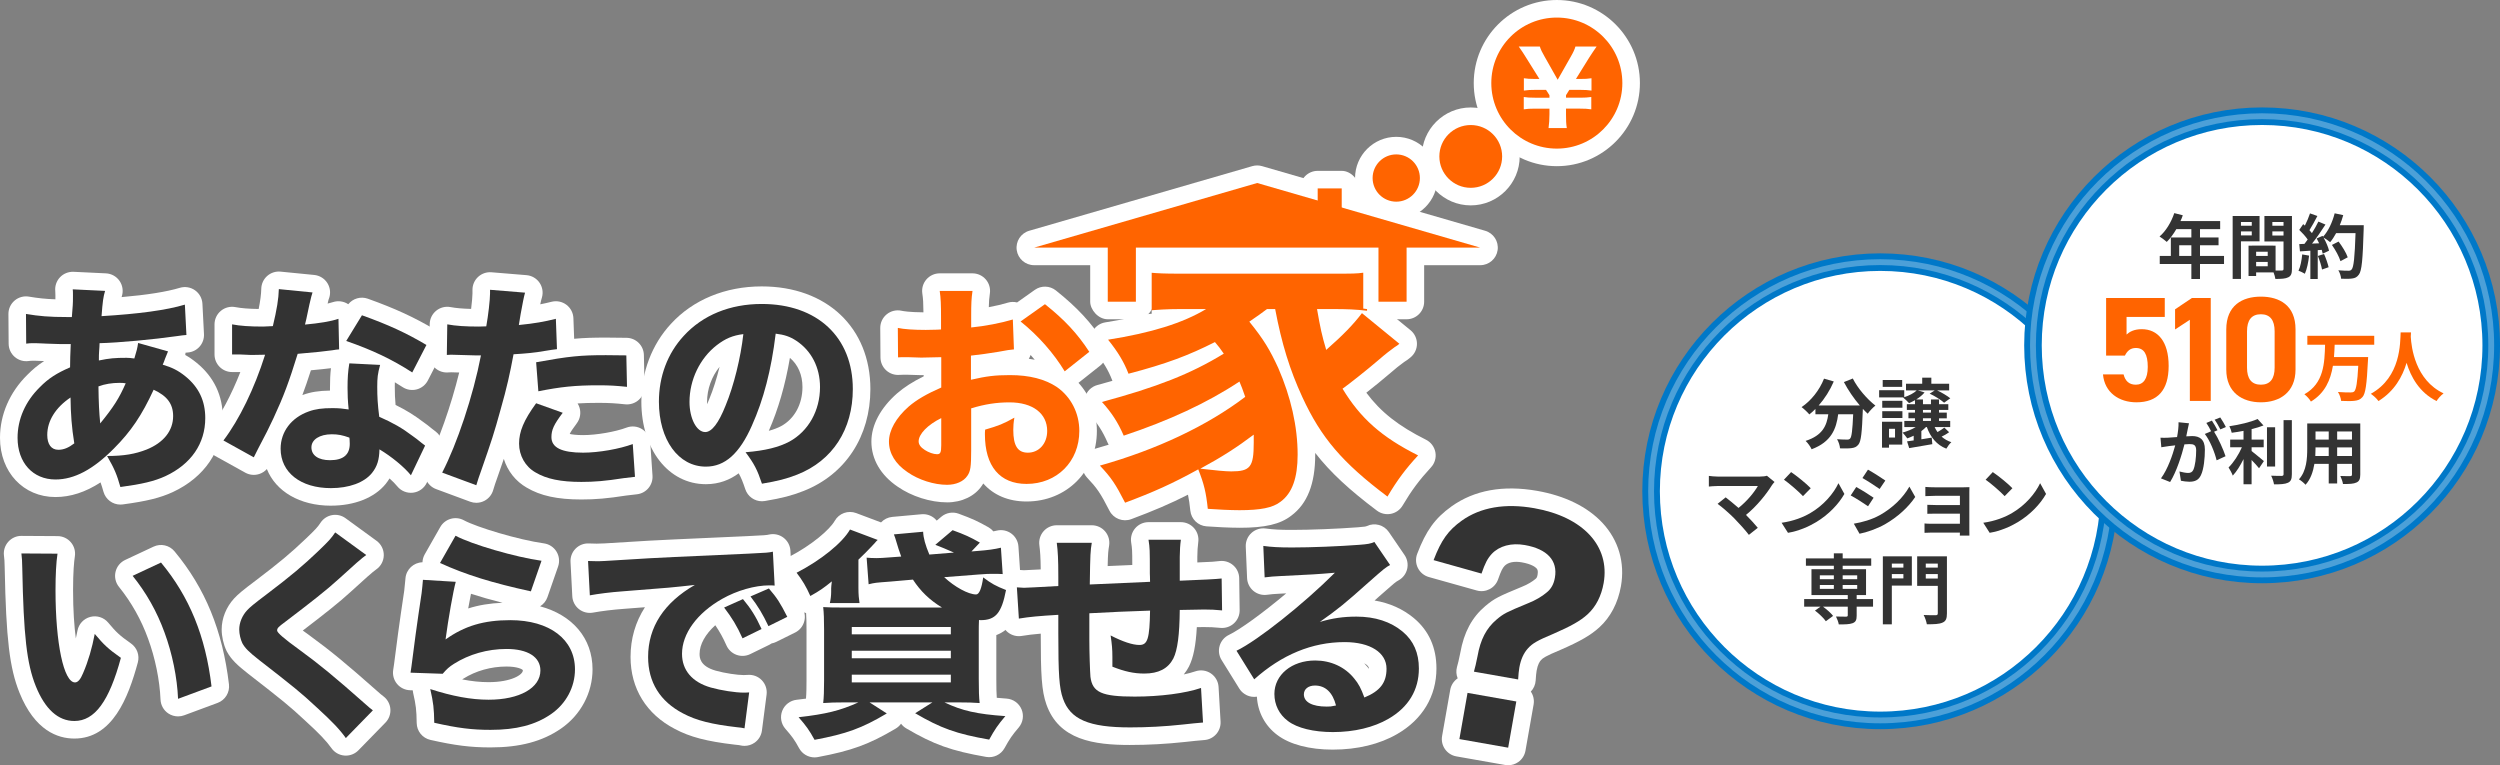 <?xml version="1.0" encoding="UTF-8"?><svg id="_レイヤー_1" xmlns="http://www.w3.org/2000/svg" xmlns:xlink="http://www.w3.org/1999/xlink" viewBox="0 0 854.136 261.447"><rect x="0" y="0" width="854.136" height="261.447" fill="#808080" stroke="none"/><defs><style>.cls-1,.cls-2{fill:none;}.cls-2{stroke:#4ca0d8;stroke-width:2px;}.cls-2,.cls-3{stroke-miterlimit:10;}.cls-4{fill:#ff6400;}.cls-5{clip-path:url(#clippath-1);}.cls-6,.cls-3{fill:#fff;}.cls-7{fill:#333;}.cls-8{clip-path:url(#clippath);}.cls-3{stroke:#0078c8;stroke-width:6px;}</style><clipPath id="clippath"><polygon class="cls-1" points="492.146 181.6 369.119 181.6 369.119 109.53 393.479 107.184 393.479 88.554 465.763 88.554 465.763 105.425 492.146 108.944 492.146 181.6"/></clipPath><clipPath id="clippath-1"><polygon class="cls-1" points="492.146 181.6 369.119 181.6 369.119 109.53 393.479 107.184 393.479 88.554 465.763 88.554 465.763 105.425 492.146 108.944 492.146 181.6"/></clipPath></defs><circle class="cls-3" cx="642.385" cy="167.841" r="78.282"/><circle class="cls-2" cx="642.385" cy="167.841" r="78.282"/><circle class="cls-3" cx="772.854" cy="117.984" r="78.282"/><circle class="cls-2" cx="772.854" cy="117.984" r="78.282"/><path class="cls-6" d="M41.127,172.392c-2.644.001-5.021-1.748-5.765-4.352-.364-1.275-.671-2.287-1.011-3.228-5.151,3.354-10.248,5.005-15.404,5.005-10.979,0-18.947-8.51-18.947-20.234,0-7.925,3.309-15.556,9.318-21.495,1.813-1.855,3.639-3.367,5.769-4.729-.338-.017-.703-.027-1.095-.039-.552-.017-1.147-.036-1.785-.067h-1.21c-.349,0-.601,0-1.132.082-1.727.266-3.475-.232-4.802-1.362-1.327-1.13-2.097-2.781-2.11-4.523l-.076-10.146c-.013-1.774.76-3.464,2.111-4.614s3.141-1.644,4.892-1.347c3.15.534,5.752.809,9.047.918.002-.342.002-.79.002-1.438q0-.913-.046-1.372c-.174-1.737.417-3.463,1.62-4.729,1.202-1.265,2.896-1.933,4.638-1.861l11.054.53c1.851.089,3.558,1.028,4.623,2.545,1.065,1.517,1.37,3.441.825,5.212-.037.12-.072.238-.106.358,8.706-.749,15.38-1.812,19.898-3.173,1.765-.532,3.677-.222,5.185.839,1.508,1.062,2.443,2.758,2.538,4.6l.53,10.373c.167,3.273-2.323,6.075-5.593,6.293-.278.019-.487.036-.699.058-.02.263-.056.524-.11.783,1.346.75,2.614,1.628,3.907,2.687,5.93,4.843,8.939,11.195,8.939,18.878,0,11.005-6.231,20.218-17.096,25.277-4.312,1.983-8.94,3.123-17.105,4.218-.269.035-.537.053-.801.053ZM31.195,149.831c.035.223.071.446.108.672.088.533.102,1.067.048,1.59.569-.483,1.145-.998,1.728-1.545-.192-.038-.384-.085-.574-.143-.465-.141-.904-.334-1.31-.574ZM27.1,130.609c.216.125.423.262.619.411.064-.381.165-.752.298-1.108-.28.259-.587.493-.917.697ZM48.184,128.027c.031.055.061.111.09.167.081.157.155.316.222.478.552-.492,1.187-.873,1.869-1.131-.099-.176-.19-.358-.272-.545-.023-.053-.045-.106-.067-.16-.536.506-1.161.911-1.842,1.191ZM29.614,127.47c-.017.047-.033.094-.051.141.033-.031.067-.062.102-.092-.017-.016-.034-.032-.051-.049ZM28.183,113.094c.114.103.224.209.331.321.17.178.328.366.474.562.414-.635.945-1.186,1.563-1.624-.043-.041-.086-.083-.128-.126-.263-.267-.498-.555-.704-.86-.396.671-.92,1.258-1.536,1.727Z"/><path class="cls-6" d="M113.061,172.771c-10.676,0-18.834-4.898-21.884-12.518-.697.776-1.591,1.365-2.602,1.695-1.585.521-3.315.353-4.773-.456l-10.373-5.754c-1.521-.844-2.601-2.307-2.96-4.009-.359-1.702.038-3.477,1.089-4.862,3.802-5.017,7.5-11.969,10.557-19.746-.04-.002-.081-.005-.122-.007h-2.701c-3.313,0-6-2.687-6-6v-10.297c0-1.792.801-3.49,2.184-4.63,1.382-1.14,3.2-1.602,4.961-1.26,1.987.386,4.536.592,7.942.637.57-2.859.846-5.043.89-6.926.039-1.669.771-3.247,2.021-4.353,1.25-1.106,2.909-1.64,4.566-1.479l11.508,1.136c1.877.186,3.558,1.243,4.538,2.855.979,1.612,1.144,3.591.444,5.343l-.084.214c-.044.14-.158.624-.331,1.375.678-.157,1.278-.323,1.805-.499,1.768-.589,3.708-.322,5.25.716,1.583-1.969,4.266-2.757,6.697-1.884,9.357,3.354,15.825,6.335,23.071,10.635,2.731,1.621,3.727,5.089,2.27,7.912l-4.846,9.388c-.777,1.505-2.154,2.612-3.792,3.047-1.637.435-3.382.157-4.804-.764-.892-.578-1.783-1.135-2.678-1.672-.016.453-.021.959-.021,1.559,0,2.272.073,4.102.268,6.201,3.575,1.747,6.269,3.416,9.365,5.746,1.143.796,1.957,1.438,3.182,2.446.575.446.595.462,1.144.875,2.284,1.716,3.041,4.804,1.809,7.382l-4.846,10.146c-.886,1.854-2.66,3.127-4.7,3.371-2.046.247-4.065-.573-5.364-2.165-.683-.837-1.595-1.762-2.65-2.703-.396.648-.841,1.279-1.339,1.902-3.84,4.718-10.642,7.4-18.693,7.4ZM119.338,155.507h.007-.007ZM117.165,155.101c.659.257,1.388.405,2.172.406-.68-.001-1.355-.117-1.997-.345-.059-.021-.118-.042-.175-.062ZM122.868,144.576c1.133.836,2.105,2.289,2.472,4.763.407-.419.877-.781,1.402-1.07.2-.111.405-.209.613-.295-.074-.033-.149-.067-.225-.101-1.732-.77-2.988-2.307-3.41-4.132-.144.172-.297.336-.461.492-.126.121-.257.234-.392.342ZM106.225,126.508c-1.038,3.231-1.966,5.935-2.922,8.476.061-.022.122-.044.183-.065,2.658-.975,5.4-1.419,9.258-1.475-.003-.294-.004-.592-.004-.896,0-2.655.092-4.701.322-6.756-1.839.235-3.962.453-6.836.716ZM95.011,117.151c.142.156.277.321.403.493.267.364.489.752.665,1.158.658-1.776,2.109-3.12,3.889-3.658-.077-.077-.152-.156-.225-.237-.368-.409-.674-.861-.913-1.343-.659,1.728-2.077,3.044-3.818,3.587Z"/><path class="cls-6" d="M162.73,171.786c-.704,0-1.409-.124-2.083-.373l-11.66-4.316c-1.614-.598-2.894-1.859-3.514-3.465s-.521-3.4.272-4.928c4.021-7.743,8.359-20.107,11.143-31.433l-2.805-.079-.062.007c-.366.034-.756.066-1.361.066-1.606,0-3.146-.644-4.273-1.788-1.127-1.144-1.749-2.693-1.726-4.299l.151-10.449c.026-1.771.833-3.44,2.205-4.561,1.372-1.121,3.169-1.577,4.909-1.248,1.832.346,4.105.549,7.035.622.282-2.273.463-4.32.463-5.25v-1.287c0-1.677.702-3.277,1.935-4.413,1.233-1.137,2.89-1.7,4.557-1.567l11.963.984c1.796.148,3.43,1.095,4.451,2.58,1.021,1.485,1.321,3.35.817,5.08-.247.847-.355,1.218-.567,2.305,1.34-.26,2.581-.547,3.876-.871,1.756-.438,3.614-.062,5.061,1.025,1.446,1.087,2.325,2.769,2.391,4.577l.257,7.042c3.373-.313,6.571-.406,10.858-.406,1.919,0,2.226-0,7.061.077,3.227.051,5.835,2.646,5.903,5.873l.227,10.751c.037,1.721-.668,3.375-1.935,4.541-1.267,1.167-2.972,1.731-4.686,1.553-3.368-.351-5.383-.498-9.145-.498-2.653,0-4.935.057-7.108.198.285.454.511.949.668,1.475.545,1.828.189,3.808-.96,5.331-1.443,1.912-2.101,2.964-2.4,3.622.823.191,2.243.392,4.577.392,4.528,0,11.043-1.126,14.833-2.562,1.777-.674,3.767-.467,5.367.561,1.599,1.026,2.618,2.749,2.746,4.646l.757,11.206c.217,3.207-2.133,6.016-5.329,6.368-1.063.117-1.656.188-2.79.325l-.909.108c-6.266.979-10.418,1.343-15.283,1.343-8.2,0-13.97-1.256-18.696-4.071-3.768-2.154-6.518-5.688-7.791-9.8-.563,1.644-1.213,3.517-1.994,5.758-.776,2.174-1.312,3.722-1.627,4.856-.449,1.617-1.555,2.972-3.05,3.736-.854.437-1.791.657-2.731.657ZM168.429,117.045c.183.171.356.356.518.551.354.429.643.899.863,1.397.585-1.617,1.836-2.894,3.406-3.524-.102-.094-.201-.191-.297-.292-.473-.497-.85-1.065-1.125-1.676-.572,1.619-1.809,2.899-3.365,3.543Z"/><path class="cls-6" d="M260.324,171.257c-2.542,0-4.861-1.621-5.688-4.104-.812-2.435-1.404-3.939-2.261-5.443-2.958,2.189-6.645,3.716-11.203,3.716-12.777,0-22.051-11.854-22.051-28.184,0-10.098,3.578-19.53,10.073-26.56,7.563-8.266,18.6-12.831,31.058-12.831,22.202,0,37.118,14.095,37.118,35.074,0,16.174-8.525,29.187-22.806,34.809-3.952,1.564-7.294,2.433-13.236,3.438-.337.057-.672.085-1.004.085ZM269.879,122.268c-1.607,9.358-3.987,17.569-7.215,24.922,1.632-.443,3.038-.981,4.234-1.618,4.527-2.474,7.266-7.469,7.266-13.328,0-4.139-1.511-7.628-4.286-9.977ZM242.721,142.218h.01-.01ZM245.847,125.329c-2.693,3.289-4.278,7.617-4.278,11.988,0,.267.008.525.021.774.232-.522.479-1.108.74-1.767.013-.033.026-.066.04-.099,1.291-3.105,2.493-6.909,3.477-10.896ZM258.208,109.904c.536.535.958,1.159,1.255,1.836.284-.698.697-1.338,1.22-1.886-.826-.006-1.662.008-2.475.05Z"/><path class="cls-6" d="M323.551,171.634c-5.659,0-12.118-2.056-16.872-5.367-5.782-3.908-8.965-9.374-8.965-15.396,0-5.655,3.119-11.506,8.782-16.473,2.483-2.139,5.306-3.958,9.086-5.828v-.404c-.326.006-.595.009-.814.009-.805,0-1.055-.004-4.885-.151h-1.172c-.314,0-.788,0-1.35.051-1.67.151-3.33-.403-4.572-1.53-1.243-1.127-1.958-2.723-1.971-4.401l-.076-10.07c-.014-1.828.807-3.562,2.228-4.711,1.421-1.149,3.29-1.586,5.073-1.191.541.12,2.622.498,7.457.536-.023-3.225-.118-4.638-.384-6.45-.254-1.725.255-3.475,1.396-4.794,1.14-1.32,2.797-2.078,4.541-2.078h11.206c1.739,0,3.393.755,4.533,2.069s1.653,3.058,1.407,4.779c-.228,1.595-.33,2.726-.37,4.715,2.341-.441,4.604-.975,6.477-1.54,1.048-.316,2.146-.336,3.183-.079l6.06-4.296c2.18-1.547,5.122-1.464,7.212.205,7.26,5.792,12.02,10.919,16.43,17.696,1.689,2.596,1.125,6.05-1.302,7.974l-7.416,5.879c3.996,4.401,6.281,10.258,6.281,16.449,0,13.736-10.326,24.096-24.02,24.096-6.234,0-11.289-2.195-14.787-6.157-.143.242-.295.481-.46.721-2.396,3.596-6.849,5.739-11.934,5.739ZM325.629,158.811c-.183.219-.373.418-.57.6.252-.087.412-.179.479-.23.01-.015.02-.028.029-.043.021-.085.042-.193.061-.326ZM324.533,137.62c.074.042.147.085.22.13.411.256.783.556,1.114.894.235-1.613,1.117-3.047,2.413-3.987-.1-.07-.197-.143-.292-.219-.212-.168-.41-.351-.595-.543-.404,1.566-1.429,2.919-2.859,3.726ZM351.493,122.572c.691.095,1.369.207,2.032.334-.462-.548-.935-1.091-1.418-1.626-.153.457-.36.89-.614,1.292ZM325.233,117.262c.191.146.375.306.549.477.262.256.498.535.706.83.419-.75.996-1.403,1.688-1.912-.139-.106-.274-.218-.405-.337-.347-.315-.652-.666-.913-1.046-.393.772-.948,1.451-1.625,1.988Z"/><path class="cls-6" d="M25.402,252.33c-5.667,0-13.518-2.714-18.737-15.642-3.398-8.452-4.578-18.357-5.055-42.406l-.016-.595c-.058-2.144-.068-2.53-.237-3.82-.225-1.719.305-3.45,1.452-4.749,1.147-1.3,2.801-2.057,4.534-2.028l12.342.075c1.744.011,3.397.78,4.529,2.107s1.629,3.081,1.364,4.806c-.279,1.812-.612,5.294-.612,11.581,0,6.84.398,12.307.946,16.477.199-.869.386-1.764.561-2.685.434-2.277,2.141-4.101,4.385-4.684,2.242-.587,4.623.178,6.111,1.956,2.679,3.202,3.793,4.319,7.779,7.116,2.067,1.45,3.005,4.04,2.346,6.478-3.275,12.111-8.701,26.013-21.692,26.013ZM20.441,237.197c1.523,2.082,3.183,3.133,4.961,3.133,1.26,0,2.438-.724,3.529-1.938-1.164.576-2.309.763-3.302.763-2.117,0-3.819-.77-5.189-1.958ZM22.44,228.535h0ZM28.449,228.292h.01-.01ZM60.837,244.759c-1.167,0-2.326-.341-3.324-1.004-1.598-1.063-2.591-2.828-2.671-4.746-.277-6.642-1.828-14.229-4.254-20.814-2.332-6.447-5.674-12.389-9.946-17.694-1.155-1.435-1.587-3.32-1.172-5.114.415-1.795,1.631-3.3,3.299-4.081l9.691-4.543c2.472-1.159,5.415-.503,7.161,1.598,10.51,12.645,16.422,27.087,18.606,45.45.327,2.753-1.273,5.371-3.872,6.335l-11.433,4.24c-.677.251-1.383.374-2.086.374Z"/><path class="cls-6" d="M118.154,258.159c-.155,0-.311-.006-.467-.019-1.773-.138-3.394-1.056-4.424-2.506-1.792-2.521-4.167-5.006-9.077-9.494-5.361-4.994-7.421-6.649-19.318-15.894-3.692-2.891-5.833-4.857-7.34-7.619-.057-.104-.11-.21-.161-.317-1.021-2.17-1.631-4.881-1.631-7.251,0-3.783,1.541-7.634,4.226-10.565,1.47-1.573,2.874-2.736,7.549-6.263,7.858-5.947,11.84-9.274,17.035-14.237,3.477-3.331,3.977-3.917,4.982-5.425.907-1.36,2.329-2.292,3.938-2.578,1.607-.287,3.266.094,4.587,1.057l10.6,7.723c1.578,1.149,2.498,2.995,2.466,4.947s-1.011,3.767-2.625,4.864q-1.528,1.039-8.775,7.706c-3.689,3.4-9.011,7.606-16.266,13.139.64.463,1.339.967,2.085,1.505,7.61,5.572,12.447,9.551,23.557,19.377.77.698,1.107.979,1.957,1.634,1.358,1.045,2.204,2.621,2.325,4.33s-.495,3.389-1.691,4.615l-9.237,9.463c-1.133,1.161-2.684,1.809-4.293,1.809ZM116.121,240.88c.867.84,1.646,1.619,2.356,2.358l.154-.158c-.879-.773-1.714-1.505-2.51-2.2ZM88.151,217.034c.17.272.426.59.863,1.021-.251-.762-.333-1.591-.333-2.617,0-1.424.34-2.587.895-3.58-.351.312-.584.547-.807.785-.702.768-1.034,1.775-1.034,2.416,0,.553.181,1.396.416,1.975Z"/><path class="cls-6" d="M167.596,255.358c-6.794,0-12.173-.673-20.556-2.571-2.7-.611-4.631-2.99-4.674-5.758-.07-4.494-.262-6.124-1.211-10.261-.07-.304-.115-.609-.137-.915l-.96-.033c-1.713-.059-3.32-.848-4.414-2.168s-1.571-3.046-1.31-4.74c.07-.457.105-.705.141-.951.039-.267.076-.531.148-1,.618-5.072,1.895-14.648,3.483-25.14.179-1.438.254-2.318.369-3.639l.052-.602c.267-3.063,2.794-5.398,5.812-5.479.039-.947.301-1.883.78-2.725l5.3-9.313c1.616-2.838,5.204-3.863,8.073-2.308,4.357,2.36,18.671,6.692,27.339,7.889,1.781.245,3.357,1.276,4.296,2.81s1.141,3.407.55,5.104l-3.634,10.448c-.47,1.352-1.381,2.438-2.523,3.14,11.03,2.959,17.924,10.885,17.924,21.541,0,8.009-4.024,15.571-10.766,20.23-6.369,4.395-14.02,6.439-24.082,6.439ZM157.913,232.123c3.222.634,6.179.938,9.001.938,7.802,0,11.717-2.561,11.717-3.994,0-.108-.012-.154-.012-.154-.166-.213-1.668-1.19-5.572-1.19-5.277,0-10.511,1.472-14.737,4.145-.146.093-.277.177-.397.256ZM147.085,224.056l1.658.057c.163-.153.326-.301.49-.444-.035-.021-.07-.041-.104-.062-.708-.427-1.305-.984-1.77-1.631-.096.724-.188,1.419-.273,2.08ZM160.915,202.869c-.283,1.364-.614,3.097-.955,5.01,3.589-1.142,7.426-1.768,11.725-1.945-3.917-.986-7.458-1.992-10.771-3.064Z"/><path class="cls-6" d="M254.366,254.829c-.453,0-.908-.051-1.357-.155-.423-.099-.482-.104-1.208-.181l-.743-.079c-9.604-1.115-15.34-2.618-20.489-5.365-9.741-5.057-15.139-13.805-15.139-24.601,0-6.229,1.67-11.939,4.918-16.986-2.022.158-4.399.341-7.244.558-3.672.268-7.589.745-10.501,1.281-1.699.312-3.45-.122-4.805-1.193-1.355-1.07-2.183-2.674-2.272-4.398l-.606-11.735c-.087-1.688.542-3.335,1.733-4.535,1.19-1.2,2.824-1.847,4.521-1.769,1.587.069,2.415.07,2.691.07,1.273,0,1.703,0,12.265-.67,5.447-.394,19.611-1.045,39.186-1.899,6.277-.285,6.571-.351,7.44-.544,1.723-.383,3.528.013,4.932,1.081,1.405,1.068,2.269,2.7,2.361,4.463l.605,11.584c.028.536-.016,1.067-.127,1.582,1.279,1.869,2.334,3.802,3.801,6.69.726,1.429.85,3.089.344,4.609-.506,1.521-1.599,2.776-3.036,3.486l-6.436,3.181c-.499.247-1.025.421-1.563.521-.253.177-.523.337-.81.477l-6.511,3.18c-1.462.714-3.152.805-4.681.248-1.529-.556-2.768-1.708-3.431-3.193-1.188-2.661-2.299-4.693-3.827-6.923-3.399,3.076-5.364,6.561-5.364,9.776,0,1.141,0,4.171,5.491,5.739,3.19.902,7.522,1.511,9.557,1.511.394,0,.733,0,1.392-.056,1.812-.146,3.586.523,4.838,1.834,1.253,1.311,1.846,3.118,1.613,4.917l-1.59,12.267c-.218,1.681-1.136,3.19-2.528,4.157-1.014.703-2.209,1.071-3.422,1.071ZM228.5,230.518c.896,2.262,2.358,4.196,4.399,5.823-1.915-1.645-3.4-3.608-4.399-5.823ZM241.823,195.779c.567.616,1.012,1.359,1.286,2.197.175.535.271,1.079.292,1.62.12-.069.239-.138.36-.206,3.181-1.805,6.699-3.221,10.198-4.149-4.343.19-8.403.37-12.137.538Z"/><path class="cls-6" d="M278.291,258.766c-2.166,0-4.201-1.175-5.266-3.126-1.614-2.959-2.408-4.017-4.707-6.653-1.466-1.682-1.878-4.037-1.07-6.116.808-2.08,2.703-3.539,4.92-3.789,1.138-.129,2.201-.259,3.203-.394.158-1.831.178-4.325.178-6.138v-17.49c0-2.463-.042-4.209-.141-5.609-.153-.038-.305-.082-.457-.133-1.601-.535-2.902-1.721-3.585-3.265-1.203-2.722-2.206-4.42-3.973-6.731-1.08-1.412-1.478-3.23-1.086-4.964.391-1.733,1.53-3.205,3.111-4.018,8.019-4.12,14.109-9.456,15.769-12.385,1.456-2.57,4.565-3.696,7.332-2.658l8.489,3.192c.998-1.07,2.363-1.751,3.847-1.886l9.994-.909c1.645-.149,3.272.384,4.509,1.473.247.218.473.453.679.704l1.55-1.312c1.649-1.396,3.921-1.798,5.95-1.05,4.653,1.714,6.463,2.539,10.191,4.647.642.362,1.203.836,1.663,1.389.413-.081.794-.166,1.171-.257,1.717-.416,3.532-.05,4.958.997,1.425,1.047,2.315,2.669,2.434,4.434l.606,9.01c.047.696-.028,1.387-.215,2.044,1.102,1.342,1.604,3.14,1.257,4.943-.777,4.039-2.244,11.663-9.205,14.267v14.961c0,3.003.047,5.032.155,6.462,1.044.099,2.157.188,3.351.272,2.257.158,4.233,1.573,5.11,3.659.877,2.086.506,4.488-.959,6.212-2.292,2.696-3.062,3.815-4.848,7.045-1.239,2.241-3.763,3.453-6.289,3.005-11.956-2.101-17.821-4.194-27.285-9.744-.708-.415-1.31-.962-1.784-1.601-.476.663-1.088,1.231-1.812,1.661-9.09,5.391-15.065,7.577-26.638,9.747-.37.069-.74.103-1.107.103ZM327.671,208.927c.421.225.813.498,1.167.812.171-.468.4-.912.681-1.323-.564-.18-1.131-.391-1.696-.628-.014.379-.064.761-.153,1.139ZM286.919,193.282c.064.033.128.066.192.103.058.032.116.065.173.1v-.497c-.121.099-.242.197-.365.295Z"/><path class="cls-6" d="M386.11,254.525c-12.329,0-24.327-1.679-28.603-13.855-1.644-4.642-1.927-10.123-1.929-24.183-2.632.22-4.541.456-6.489.781-1.676.279-3.389-.162-4.718-1.219-1.33-1.055-2.15-2.623-2.258-4.317l-.681-10.676c-.11-1.723.528-3.41,1.75-4.63,1.223-1.219,2.914-1.854,4.634-1.739l1.041.074c.419.031.737.062.986.063.517,0,2.733-.117,5.724-.282-.041-4.209-.194-6.167-.47-8.324-.219-1.71.308-3.433,1.447-4.727,1.139-1.294,2.78-2.036,4.504-2.036h11.963c1.759,0,3.43.772,4.57,2.112s1.635,3.112,1.353,4.849c-.286,1.763-.398,2.454-.498,6.983,2.944-.135,4.899-.221,8.412-.369-.006-5.21-.053-5.521-.387-7.746-.259-1.728.248-3.481,1.387-4.806,1.14-1.323,2.8-2.084,4.546-2.084h11.054c1.74,0,3.394.755,4.533,2.069s1.653,3.059,1.406,4.78c-.188,1.311-.318,3.358-.318,4.98v1.94c5.449-.218,5.844-.266,7.589-.477,1.688-.205,3.387.317,4.67,1.438,1.282,1.12,2.027,2.732,2.051,4.435l.151,10.902c.023,1.694-.671,3.319-1.911,4.475s-2.916,1.733-4.6,1.587l-.167-.015c-2.457-.21-3.118-.267-5.455-.267-.716,0-1.172,0-2.499.024-.338,6.28-1.179,10.431-2.659,13.393-.016.03-.031.062-.047.092-.456.874-1.031,1.787-1.755,2.676,1.487-.314,2.822-.669,3.952-1.057,1.775-.61,3.733-.353,5.292.693,1.558,1.047,2.537,2.762,2.646,4.636l.682,11.812c.188,3.26-2.265,6.071-5.519,6.327q-2.774.219-6.685.662c-6.269.679-12.549,1.021-18.697,1.021ZM365.011,205.142c.24.168.469.354.684.557.411.387.76.826,1.043,1.302.461-.989,1.185-1.834,2.084-2.441-.233-.169-.456-.354-.666-.558-.428-.414-.788-.886-1.071-1.396-.444,1.025-1.167,1.903-2.075,2.537ZM396.357,203.703c.274.191.534.406.775.644.299.295.564.617.793.962.459-.763,1.083-1.416,1.823-1.908-.297-.198-.578-.423-.838-.674-.298-.286-.563-.601-.793-.938-.44.759-1.042,1.413-1.76,1.914Z"/><path class="cls-6" d="M455.392,256.116c-8.012,0-14.762-1.78-19.006-5.013-4.171-3.104-6.69-7.843-6.959-13.078-.578.091-1.175.095-1.768.009-1.756-.252-3.311-1.269-4.246-2.776l-6.057-9.767c-.898-1.448-1.138-3.211-.66-4.847s1.63-2.991,3.167-3.727c3.759-1.801,11.561-7.436,19.585-14.193-.546.026-1.116.054-1.717.082l-1.146.069c-1.486.086-2.102.122-3.723.338-1.672.221-3.358-.268-4.649-1.351s-2.067-2.659-2.139-4.344l-.454-10.751c-.075-1.773.64-3.49,1.952-4.687,1.312-1.196,3.094-1.748,4.847-1.513,2.633.356,4.913.477,9.039.477,6.262,0,15.511-.366,22.491-.892,2.547-.196,2.734-.284,3.045-.431,2.663-1.253,5.848-.387,7.509,2.047l5.376,7.874c.944,1.383,1.268,3.098.892,4.729s-1.416,3.032-2.87,3.863l-.108.062c-1.001.571-1.155.659-6.464,5.355-.596.532-1.161,1.037-1.7,1.517,5.177.876,9.685,2.896,13.453,6.037,5.103,4.268,7.686,10.045,7.686,17.178,0,9.451-4.749,17.4-13.371,22.383-6.006,3.495-13.621,5.348-22.006,5.348ZM462.182,242.811c-.084.271-.188.536-.31.794.374-.062.745-.128,1.111-.2-.284-.176-.552-.375-.802-.594ZM466.085,226.612c.433.45.848.921,1.243,1.411.133.159.262.317.387.476v-.037c0-.649-.57-1.309-1.63-1.85ZM445.046,213.69c-1.422,1.175-2.847,2.324-4.257,3.434,1.606-.673,3.233-1.256,4.878-1.748-.049-.089-.096-.18-.141-.272-.223-.458-.382-.933-.48-1.413ZM461.084,192.377c.16.243.305.5.43.77.4.86.582,1.779.558,2.687.411-.365.838-.747,1.284-1.146,1.236-1.094,2.235-1.977,3.063-2.699-.479.046-.994.088-1.557.132-1.202.09-2.471.176-3.778.257Z"/><path class="cls-6" d="M515.271,261.447c-.347,0-.695-.03-1.042-.091l-16.665-2.938c-3.264-.576-5.442-3.688-4.867-6.951l2.783-15.785c.276-1.567,1.164-2.96,2.468-3.873.025-.018.051-.035.077-.053-.504-1.224-.593-2.589-.235-3.883.48-1.739.502-1.845,1.066-4.547l.062-.299c1.253-7.021,3.971-12.095,8.546-15.962,3.219-2.698,4.589-3.305,12.298-6.503.038-.017.077-.032.117-.047,2.126-.83,3.822-1.942,4.63-2.643.05-.043.101-.086.152-.128.251-.203.488-.396.667-1.413.259-1.468-.154-1.917-.377-2.158-.384-.417-1.644-1.451-5.047-2.051-2.545-.449-4.671-.011-5.846,1.205-.689.767-1.149,1.516-2.229,4.612-1.043,2.992-4.234,4.657-7.286,3.802l-16.371-4.594c-1.623-.456-2.979-1.573-3.737-3.078-.759-1.506-.849-3.261-.248-4.835,3.019-7.924,6.084-12.167,11.716-16.213,7.817-5.58,17.67-7.364,29.312-5.312,9.479,1.672,17.192,5.465,22.303,10.97,5.468,5.89,7.701,13.549,6.287,21.566-1.016,5.753-3.565,10.623-7.375,14.084-2.928,2.677-6.556,4.777-13.372,7.738-5.12,2.133-5.942,2.771-6.554,3.444-.462.508-1.121,1.438-1.505,3.615-.133.75-.223,1.667-.333,3.388-.09,1.42-.682,2.752-1.653,3.767.851,1.248,1.233,2.816.951,4.421l-2.783,15.785c-.276,1.567-1.164,2.96-2.468,3.873-1.016.711-2.219,1.085-3.441,1.085ZM505.556,247.642l4.848.854.699-3.967-4.847-.854-.7,3.967ZM510.82,224.656l2.77.488c.791-3.062,2.118-5.594,4.03-7.699,2.449-2.695,5.172-4.1,10.74-6.419,5.322-2.312,8.146-3.882,9.985-5.564,1.838-1.67,3.092-4.189,3.64-7.3.768-4.351-.33-8.158-3.263-11.316-3.317-3.573-8.709-6.104-15.593-7.316-8.348-1.471-15.157-.378-20.241,3.249-1.891,1.358-3.31,2.643-4.643,4.733l4.442,1.246c.687-1.262,1.484-2.395,2.53-3.546l.073-.079c3.991-4.235,10.072-5.995,16.696-4.828,5.153.909,9.121,2.841,11.792,5.741,3.002,3.262,4.197,7.654,3.366,12.369-.638,3.617-2.224,6.428-4.848,8.585-2.088,1.793-4.992,3.489-7.994,4.669-7.233,3.002-7.379,3.124-9.113,4.578-2.307,1.948-3.597,4.413-4.371,8.409Z"/><path class="cls-6" d="M505.73,90.603h-152.422c-2.988,0-5.521-2.199-5.94-5.157-.42-2.958,1.401-5.775,4.271-6.606l76.211-22.079c1.092-.315,2.248-.315,3.34,0l76.211,22.079c2.87.832,4.69,3.648,4.271,6.606-.42,2.958-2.952,5.157-5.94,5.157ZM395.581,78.603h67.877l-33.938-9.833-33.939,9.833Z"/><rect class="cls-6" x="372.472" y="75.966" width="21.606" height="33.113" rx="6" ry="6"/><rect class="cls-6" x="464.961" y="75.966" width="21.606" height="33.113" rx="6" ry="6"/><g class="cls-8"><path class="cls-6" d="M423.46,180.31c-3.511,0-8.258-.259-11.256-.481-2.897-.214-5.224-2.473-5.525-5.361-.229-2.197-.464-3.882-.802-5.449-6.029,3.058-11.728,5.495-19.386,8.355-2.855,1.065-6.062-.18-7.446-2.899-3.119-6.127-4.356-7.815-7.623-11.279-1.439-1.527-1.977-3.695-1.417-5.718s2.137-3.605,4.157-4.174c1.557-.438,3.097-.894,4.621-1.365-.132-.221-.251-.452-.357-.693-1.733-3.978-3.464-6.655-6.387-9.879-1.402-1.547-1.899-3.711-1.313-5.714.586-2.003,2.172-3.558,4.186-4.105,1.787-.485,3.502-.964,5.153-1.438-.041-.092-.079-.185-.115-.28-1.277-3.339-3.085-6.332-6.045-10.006-1.344-1.668-1.696-3.925-.925-5.924.771-1.998,2.548-3.434,4.664-3.767,2.987-.471,5.806-.986,8.46-1.548-.329-.751-.504-1.57-.504-2.408v-.279h-7.72c-1.771,0-3.452-.782-4.592-2.138-1.14-1.355-1.623-3.145-1.319-4.89.386-2.223.492-3.827.492-7.46v-8.836c0-3.376-.106-5.315-.405-7.407-.26-1.826.333-3.669,1.609-5,1.276-1.331,3.099-2.001,4.928-1.818,3.173.317,6.635.435,12.774.435h23.025c-.082-.544-.181-1.065-.293-1.6-.373-1.77.072-3.613,1.211-5.017,1.14-1.404,2.852-2.22,4.66-2.22h16.859c1.819,0,3.541.826,4.68,2.246,1.14,1.419,1.572,3.279,1.178,5.055-.113.509-.2,1.001-.266,1.536h24.872c6.196,0,9.574-.114,12.909-.437,1.841-.177,3.646.497,4.916,1.827,1.271,1.331,1.862,3.171,1.602,4.994-.31,2.172-.404,3.902-.404,7.407v8.953c0,3.464.122,5.306.484,7.299.318,1.75-.157,3.552-1.297,4.917s-2.827,2.155-4.606,2.155h-7.44l8.45,6.914c1.401,1.147,2.21,2.866,2.2,4.677-.011,1.812-.839,3.521-2.253,4.653l-.237.192c-.53.433-1.014.812-1.819,1.294l-.596.443c-1.236.916-1.981,1.469-4.617,3.742-1.977,1.704-5.079,4.227-7.774,6.35,4.949,6.656,11.042,11.397,20.375,16.063,1.687.843,2.879,2.432,3.219,4.287.339,1.855-.214,3.763-1.493,5.148-4.028,4.364-6.66,7.902-9.711,13.056-.869,1.469-2.322,2.498-3.995,2.83-1.675.329-3.41-.064-4.773-1.09-9.351-7.03-15.902-13.045-21.093-19.728.002.21.003.421.003.63,0,9.92-2.679,16.734-8.188,20.827-3.789,2.929-8.927,4.125-17.695,4.125ZM417.933,168.152c1.961.094,3.942.157,5.527.157,5.576,0,8.969-.534,10.372-1.632.047-.037.095-.072.143-.108,2.235-1.644,3.368-5.416,3.368-11.212,0-8.6-2.11-18.002-6.104-27.196-2.505-5.422-4.329-8.647-9.066-14.486-1.053-1.297-1.517-2.975-1.281-4.628.236-1.654,1.151-3.134,2.524-4.085l1.233-.853c2.071-1.431,3.016-2.084,4.583-3.283,1.047-.8,2.328-1.234,3.646-1.234h2.791c2.886,0,5.363,2.055,5.896,4.891,2.126,11.303,4.773,19.888,8.852,28.706,5.254,11.37,10.977,18.684,22.104,27.689.848-1.226,1.714-2.404,2.623-3.569-9.552-5.74-16.064-12.269-21.588-21.403-1.645-2.719-.884-6.249,1.734-8.049,1.643-1.13,8.19-6.318,11.459-9.135.646-.558,1.199-1.029,1.682-1.435l-2.327-1.904c-2.378,2.592-5.191,5.278-9.025,8.661-1.537,1.357-3.662,1.835-5.629,1.267-1.97-.567-3.514-2.1-4.095-4.066-1.587-5.37-2.1-7.802-3.296-14.616-.306-1.746.176-3.538,1.315-4.896,1.14-1.358,2.822-2.142,4.595-2.142h5.582c1.925,0,3.733.021,5.514.09.002-.067.006-.134.01-.2-1.4.019-3.154.019-5.523.019h-52.439c-2.33,0-4.062-.02-5.528-.064.007.094.012.188.015.283,1.839-.086,3.646-.127,5.513-.127h8.953c2.694,0,5.059,1.796,5.781,4.392.722,2.596-.375,5.354-2.683,6.746-.079.047-.158.095-.237.143,1.781-.049,3.536.696,4.743,2.122,1.432,1.692,2.015,2.435,3.387,4.43.933,1.357,1.267,3.037.924,4.647-.179.843-.536,1.628-1.036,2.308.742-.065,1.5.01,2.233.229,1.705.509,3.097,1.75,3.798,3.385.791,1.845,1.205,2.968,2.129,5.626.854,2.455.03,5.179-2.04,6.75-11.667,8.854-26.435,16.332-43.091,21.861.402.633.803,1.3,1.216,2.021,7.134-2.823,12.477-5.375,19.3-9.147.381-.211.781-.378,1.191-.5,6.609-3.587,11.578-6.765,17.048-10.896,1.816-1.371,4.251-1.598,6.291-.583,2.037,1.015,3.325,3.095,3.325,5.371v2.791c0,5.237-.438,8.827-2.673,11.68-3.202,4.087-8.275,4.087-11.001,4.087-1.209,0-1.999-.006-2.957-.065.077.382.15.769.219,1.163ZM386.513,140.725c.146.242.288.486.429.732,4.712-1.688,9.142-3.456,13.316-5.314-4.133,1.56-8.648,3.061-13.746,4.582ZM388.735,120.298c.049.089.098.179.146.269,1.575-.445,3.071-.888,4.507-1.335-1.5.372-3.05.728-4.654,1.067ZM471.854,93.896h2.486c-.017-.76-.022-1.546-.022-2.372v-8.953c0-.666.004-1.286.012-1.867-1.973.054-4.242.077-7.034.077h-31.045c-3.313,0-6-2.687-6-6v-1.977c0-.293.001-.58.004-.86h-3.593c.006.318.009.643.009.976v1.86c0,3.313-2.687,6-6,6h-29.301c-2.723,0-4.967-.023-6.918-.076.008.586.012,1.205.012,1.866v8.836c0,.898-.005,1.717-.021,2.488h2.485c-.03-.244-.046-.492-.046-.744v-5.349c0-3.313,2.687-6,6-6h73.019c3.313,0,6,2.687,6,6v5.349c0,.251-.016.5-.046.744Z"/></g><rect class="cls-6" x="444.192" y="58.373" width="20.211" height="22.556" rx="6" ry="6"/><path class="cls-6" d="M477.034,74.902c-7.761,0-14.074-6.314-14.074-14.075,0-7.761,6.313-14.075,14.074-14.075s14.075,6.314,14.075,14.075c0,7.761-6.314,14.075-14.075,14.075ZM477.034,58.752c-1.144,0-2.074.931-2.074,2.075s.931,2.075,2.074,2.075c1.145,0,2.075-.931,2.075-2.075s-.931-2.075-2.075-2.075Z"/><path class="cls-6" d="M502.487,70.17c-9.223,0-16.726-7.503-16.726-16.726s7.503-16.726,16.726-16.726,16.727,7.503,16.727,16.726-7.504,16.726-16.727,16.726ZM502.487,48.718c-2.605,0-4.726,2.12-4.726,4.726s2.12,4.726,4.726,4.726c2.606,0,4.727-2.12,4.727-4.726s-2.12-4.726-4.727-4.726Z"/><path class="cls-6" d="M531.897,56.773c-15.652,0-28.387-12.734-28.387-28.386s12.734-28.387,28.387-28.387,28.387,12.734,28.387,28.387-12.734,28.386-28.387,28.386ZM531.897,12c-9.036,0-16.387,7.351-16.387,16.387,0,9.035,7.351,16.386,16.387,16.386s16.387-7.351,16.387-16.386c0-9.036-7.351-16.387-16.387-16.387Z"/><path class="cls-6" d="M535.308,49.765h-6.238c-1.732,0-3.38-.749-4.52-2.054-1.1-1.259-1.622-2.917-1.447-4.573-.619.024-1.113.068-1.477.13-1.748.304-3.533-.183-4.887-1.322-1.354-1.14-2.136-2.82-2.136-4.59v-4.217c0-.403.04-.801.119-1.188-.057-.33-.085-.666-.085-1.005v-4.215c0-1.502.563-2.94,1.562-4.038-.712-1.16-1.178-1.858-2.222-3.346-1.286-1.833-1.445-4.228-.412-6.214,1.032-1.986,3.085-3.232,5.323-3.232h7.197c2.582,0,4.875,1.652,5.691,4.102.112.336.201.586.411,1.008.177-.373.247-.586.297-.759.735-2.576,3.09-4.351,5.769-4.351h7.232c2.238,0,4.29,1.246,5.322,3.23,1.033,1.985.876,4.38-.409,6.213-.478.682-1.754,2.563-2.242,3.329,1.011,1.101,1.581,2.548,1.581,4.059v4.215c0,.436-.047.865-.139,1.283.046.299.069.603.069.91v4.217c0,1.74-.755,3.395-2.07,4.534-1.314,1.139-3.059,1.653-4.782,1.405-.621-.089-1.028-.135-1.543-.158.172,1.627-.329,3.26-1.396,4.514-1.14,1.341-2.812,2.114-4.571,2.114Z"/><path class="cls-6" d="M535.308,49.765h-6.238c-1.732,0-3.38-.749-4.52-2.054-1.1-1.259-1.622-2.917-1.447-4.573-.619.024-1.113.068-1.477.13-1.748.304-3.533-.183-4.887-1.322-1.354-1.14-2.136-2.82-2.136-4.59v-4.217c0-.403.04-.801.119-1.188-.057-.33-.085-.666-.085-1.005v-4.215c0-1.502.563-2.94,1.562-4.038-.712-1.16-1.178-1.858-2.222-3.346-1.286-1.833-1.445-4.228-.412-6.214,1.032-1.986,3.085-3.232,5.323-3.232h7.197c2.582,0,4.875,1.652,5.691,4.102.112.336.201.586.411,1.008.177-.373.247-.586.297-.759.735-2.576,3.09-4.351,5.769-4.351h7.232c2.238,0,4.29,1.246,5.322,3.23,1.033,1.985.876,4.38-.409,6.213-.478.682-1.754,2.563-2.242,3.329,1.011,1.101,1.581,2.548,1.581,4.059v4.215c0,.436-.047.865-.139,1.283.046.299.069.603.069.91v4.217c0,1.74-.755,3.395-2.07,4.534-1.314,1.139-3.059,1.653-4.782,1.405-.621-.089-1.028-.135-1.543-.158.172,1.627-.329,3.26-1.396,4.514-1.14,1.341-2.812,2.114-4.571,2.114Z"/><path class="cls-6" d="M535.308,49.765h-6.238c-1.732,0-3.38-.749-4.52-2.054-1.1-1.259-1.622-2.917-1.447-4.573-.619.024-1.113.068-1.477.13-1.748.304-3.533-.183-4.887-1.322-1.354-1.14-2.136-2.82-2.136-4.59v-4.217c0-.403.04-.801.119-1.188-.057-.33-.085-.666-.085-1.005v-4.215c0-1.502.563-2.94,1.562-4.038-.712-1.16-1.178-1.858-2.222-3.346-1.286-1.833-1.445-4.228-.412-6.214,1.032-1.986,3.085-3.232,5.323-3.232h7.197c2.582,0,4.875,1.652,5.691,4.102.112.336.201.586.411,1.008.177-.373.247-.586.297-.759.735-2.576,3.09-4.351,5.769-4.351h7.232c2.238,0,4.29,1.246,5.322,3.23,1.033,1.985.876,4.38-.409,6.213-.478.682-1.754,2.563-2.242,3.329,1.011,1.101,1.581,2.548,1.581,4.059v4.215c0,.436-.047.865-.139,1.283.046.299.069.603.069.91v4.217c0,1.74-.755,3.395-2.07,4.534-1.314,1.139-3.059,1.653-4.782,1.405-.621-.089-1.028-.135-1.543-.158.172,1.627-.329,3.26-1.396,4.514-1.14,1.341-2.812,2.114-4.571,2.114Z"/><path class="cls-7" d="M8.877,107.259c4.468.757,8.026,1.06,14.007,1.06h1.666q.076-1.136.303-3.937c.076-1.287.076-1.439.076-3.559,0-1.136,0-1.211-.076-1.969l11.054.53c-.605,1.968-.833,3.558-1.211,8.631,12.644-.757,22.184-2.044,28.468-3.938l.53,10.373c-1.136.076-1.515.151-3.18.378-7.874,1.136-19.988,2.271-26.5,2.423q0,.984-.152,2.802c-.076.908-.076,1.666-.076,3.104,3.634-.757,5.527-.909,9.464-.909.757,0,1.438.076,2.65.228.757-2.423,1.06-3.634,1.287-5.3l10.222,2.877q-.228.53-.984,2.423-.53,1.514-.833,2.12c3.104.909,5.3,1.969,7.799,4.013,4.543,3.71,6.738,8.328,6.738,14.234,0,8.708-4.846,15.749-13.628,19.837-3.786,1.741-8.026,2.726-15.37,3.71-1.211-4.24-1.968-6.133-4.542-10.6,5.754,0,9.615-.682,13.477-2.196,5.83-2.347,9.086-6.436,9.086-11.433,0-4.165-2.044-6.89-6.663-9.01-4.013,8.708-7.723,14.235-13.553,20.065-7.117,7.192-13.553,10.6-19.988,10.6-7.723,0-12.947-5.754-12.947-14.234,0-6.36,2.65-12.417,7.571-17.263,2.953-3.029,5.83-4.846,10.373-6.814,0-2.12.076-4.77.227-7.95h-2.12c-1.438,0-1.969,0-6.058-.151-.984-.076-2.195-.076-3.634-.151h-1.363c-.454,0-1.06,0-2.044.151l-.076-10.146ZM16.146,148.599c0,3.18,1.363,5.072,3.786,5.072,1.817,0,3.482-.681,5.451-2.195-.908-5.527-1.211-9.994-1.287-15.672-5.073,3.407-7.95,7.95-7.95,12.795ZM34.241,144.662c4.619-5.679,6.436-8.556,8.708-13.704q-.757-.152-2.12-.152c-2.499,0-4.997.379-7.193,1.211.076,5.754.227,8.708.605,12.645Z"/><path class="cls-7" d="M106.776,99.915q-.303.757-1.06,4.088c-.151.682-.53,2.347-1.06,4.997q-.303,1.136-.455,1.893c4.922-.454,8.708-1.06,11.433-1.969l.227,10.449c-.833.076-1.136.076-2.347.303-2.65.379-5.754.682-11.811,1.211-2.953,9.54-4.771,14.461-8.253,21.957-1.742,3.709-2.423,5.073-5.3,10.524q-.984,1.894-1.439,2.877l-10.373-5.754c5.451-7.192,10.6-17.792,14.234-29.301q-2.271,0-4.089.076h-.909q-.833,0-3.407-.152h-2.877v-10.297c2.726.53,6.057.757,10.6.757.454,0,1.893-.076,3.331-.152,1.363-5.678,1.969-9.388,2.044-12.644l11.508,1.136ZM140.394,162.379c-2.347-2.878-6.587-6.36-10.751-8.858-.076,3.559-.757,5.83-2.574,8.102-2.65,3.256-7.799,5.148-14.007,5.148-10.373,0-17.187-5.376-17.187-13.478,0-5.755,3.634-10.6,9.615-12.72,2.271-.833,4.619-1.136,8.102-1.136,2.196,0,3.483.151,5.527.454-.303-3.029-.379-5.148-.379-7.344,0-3.407.151-5.603.606-8.404l10.524.53c-.833,3.029-.984,4.392-.984,7.496,0,3.407.151,6.057.681,10.221,4.771,2.12,7.723,3.786,11.433,6.587.984.682,1.666,1.211,2.953,2.271q.682.529,1.287.984l-4.846,10.146ZM113.364,148.372c-4.165,0-6.965,1.816-6.965,4.467,0,2.726,2.347,4.391,6.359,4.391,4.543,0,6.739-1.893,6.739-5.602,0-.682-.076-2.121-.151-2.121-2.347-.832-3.861-1.135-5.981-1.135ZM140.848,127.247c-6.89-4.467-13.78-7.723-22.563-10.751l5.376-8.783c9.085,3.256,15.143,6.057,22.033,10.146l-4.846,9.388Z"/><path class="cls-7" d="M152.812,110.817c2.801.53,6.284.757,10.827.757.53,0,.605,0,2.498-.076.682-3.786,1.287-9.086,1.287-11.206v-1.287l11.963.984q-.53,1.817-1.514,7.344c-.303,2.044-.378,2.196-.606,3.71,5.376-.53,8.708-1.136,12.645-2.12l.379,10.373q-1.439.151-4.165.605c-3.332.606-6.663.909-10.676,1.136-1.211,6.512-2.271,11.357-4.391,18.777-2.271,8.253-3.104,10.751-6.587,20.746-.757,2.12-1.363,3.861-1.742,5.225l-11.66-4.316c5.073-9.767,10.6-26.272,13.25-40.052h-2.12l-8.101-.227c-.53,0-.757.076-1.438.076l.151-10.449ZM192.259,141.027c-3.029,4.013-3.861,5.83-3.861,8.329,0,3.559,3.483,5.299,10.827,5.299,5.3,0,12.568-1.287,16.96-2.952l.757,11.206c-1.363.15-1.969.227-3.862.453-6.284.984-10.07,1.287-14.461,1.287-6.966,0-11.887-.983-15.673-3.255-3.482-1.969-5.603-5.755-5.603-9.843,0-4.089,1.59-7.95,5.83-13.78l9.085,3.256ZM214.216,132.169c-3.634-.379-5.83-.53-9.767-.53-7.95,0-12.947.53-20.519,2.044l-.757-9.918c11.281-2.044,15.067-2.423,23.85-2.423,1.893,0,2.196,0,6.966.076l.227,10.751Z"/><path class="cls-7" d="M256.92,145.343c-4.24,9.615-9.237,14.083-15.749,14.083-9.389,0-16.051-9.161-16.051-22.184,0-8.631,2.953-16.506,8.48-22.487,6.512-7.117,15.824-10.903,26.651-10.903,19.004,0,31.118,11.357,31.118,29.074,0,13.78-6.89,24.456-19.004,29.226-3.634,1.438-6.663,2.195-12.039,3.104-1.59-4.771-2.65-6.814-5.603-10.751,6.739-.53,11.433-1.742,14.992-3.635,6.511-3.559,10.449-10.6,10.449-18.625,0-6.739-2.953-12.417-8.102-15.824-2.196-1.439-4.013-2.044-7.042-2.423-1.514,12.493-4.165,22.562-8.102,31.345ZM244.882,117.935c-5.754,4.467-9.312,11.812-9.312,19.383,0,5.679,2.423,10.297,5.375,10.297,2.196,0,4.543-2.953,6.966-9.085,2.801-6.739,5.148-16.279,6.057-24.38-3.634.454-6.133,1.514-9.086,3.786Z"/><path class="cls-4" d="M346.416,119.373c-1.514.151-2.196.227-5.375.833-3.786.605-5.83.908-9.313,1.287v8.253c5.3-1.211,8.178-1.59,13.326-1.59,6.663,0,11.963,1.363,16.051,4.089,4.77,3.331,7.647,8.858,7.647,14.991,0,10.449-7.647,18.096-18.02,18.096-9.162,0-14.234-6.057-14.234-16.959,0-.303,0-.909.075-1.59,4.694-1.363,6.209-1.969,9.995-4.089-.303,1.742-.378,2.953-.378,4.165,0,5.451,1.514,7.798,4.997,7.798,3.786,0,6.587-3.104,6.587-7.42,0-5.981-4.921-9.767-12.871-9.767-4.392,0-8.404.605-13.099,2.044v14.234c0,5.679-.228,7.269-1.287,8.783-1.287,1.969-3.938,3.104-6.966,3.104-4.392,0-9.691-1.665-13.477-4.314-4.165-2.803-6.36-6.437-6.36-10.449,0-3.861,2.423-8.177,6.738-11.963,2.726-2.347,6.133-4.315,11.13-6.511v-10.373c-3.786.076-5.83.151-6.814.151-.681,0-.833,0-4.77-.151h-1.287c-.379,0-1.06,0-1.893.076l-.076-10.07c2.044.454,5.527.681,9.54.681.682,0,.908,0,3.71-.076q.984,0,1.514-.076v-3.786c0-4.921-.076-6.814-.454-9.388h11.206c-.378,2.65-.454,4.24-.454,8.783v3.71c4.694-.455,10.221-1.514,14.234-2.726l.378,10.221ZM321.582,142.844c-4.618,2.271-7.723,5.452-7.723,7.95,0,1.061.682,2.045,2.12,2.953,1.287.833,2.953,1.439,4.164,1.439,1.136,0,1.438-.606,1.438-3.105v-9.237ZM363.755,126.869c-3.71-6.133-9.01-12.19-15.067-17.036l8.329-5.906c6.738,5.376,11.054,9.995,15.143,16.279l-8.404,6.663Z"/><path class="cls-7" d="M19.648,189.165c-.455,2.953-.682,7.27-.682,12.494,0,18.096,2.801,31.496,6.663,31.496.984,0,1.893-1.06,2.726-3.104,1.817-4.164,3.104-8.707,4.013-13.478,3.104,3.71,4.619,5.148,8.935,8.177-4.013,14.84-8.935,21.579-15.9,21.579-5.527,0-9.994-4.013-13.174-11.888-3.104-7.723-4.165-17.338-4.619-40.279-.075-2.727-.075-3.332-.303-5.073l12.342.075ZM55.007,192.194c9.691,11.66,15.218,25.137,17.263,42.324l-11.433,4.24c-.303-7.27-1.969-15.445-4.619-22.639-2.574-7.117-6.208-13.553-10.902-19.383l9.691-4.543Z"/><path class="cls-7" d="M125.119,189.62q-1.893,1.287-9.464,8.253c-3.862,3.559-9.767,8.177-18.247,14.612-2.347,1.742-2.726,2.12-2.726,2.953q0,1.061,7.345,6.359c7.344,5.377,11.963,9.162,23.093,19.005.833.757,1.287,1.136,2.271,1.894l-9.237,9.463c-2.044-2.877-4.619-5.602-9.919-10.447-5.527-5.149-7.798-6.967-19.686-16.203-3.482-2.727-4.846-4.089-5.754-5.754-.606-1.287-1.06-3.105-1.06-4.695,0-2.271.984-4.693,2.65-6.512,1.06-1.135,2.12-2.043,6.738-5.526,8.404-6.36,12.493-9.843,17.566-14.688,3.634-3.482,4.467-4.392,5.83-6.436l10.6,7.723Z"/><path class="cls-7" d="M155.709,198.781c-.833,2.953-2.574,12.796-3.483,19.687,6.511-4.619,13.023-6.588,22.108-6.588,13.477,0,22.109,6.588,22.109,16.809,0,6.057-3.029,11.736-8.177,15.295-5.375,3.709-11.887,5.375-20.67,5.375-6.359,0-11.205-.605-19.231-2.423-.076-4.846-.303-6.89-1.363-11.509,7.496,2.424,13.931,3.635,19.913,3.635,10.6,0,17.717-4.014,17.717-9.994,0-4.619-4.316-7.345-11.584-7.345-6.511,0-12.795,1.817-17.944,5.073-1.666,1.06-2.348,1.666-3.862,3.406l-10.979-.378c.151-.984.151-1.06.303-2.044.681-5.604,1.968-15.143,3.482-25.138.228-1.817.303-2.802.454-4.542l11.206.681ZM155.633,183.032c5.452,2.953,20.594,7.345,29.377,8.557l-3.634,10.448c-13.174-2.877-22.26-5.679-31.043-9.691l5.3-9.313Z"/><path class="cls-7" d="M200.911,191.664c1.742.076,2.65.076,2.953.076,1.438,0,1.893,0,12.645-.682,5.224-.378,18.247-.984,39.068-1.894,6.663-.303,7.117-.378,8.48-.681l.605,11.584c-.909-.075-1.135-.075-1.817-.075-4.922,0-11.055,1.741-16.127,4.618-8.556,4.846-13.705,11.888-13.705,18.777,0,5.603,3.483,9.691,9.843,11.509,3.483.984,8.404,1.741,11.206,1.741.455,0,.984,0,1.893-.076l-1.59,12.267c-.984-.229-1.288-.229-2.65-.379-8.48-.984-13.78-2.271-18.323-4.695-7.874-4.088-11.963-10.675-11.963-19.307,0-10.221,5.452-18.55,15.976-24.607-7.572.834-7.875.909-24.758,2.196-4.165.303-8.253.833-11.13,1.362l-.606-11.735ZM253.684,218.089c-1.893-4.24-3.634-7.042-6.284-10.524l6.436-2.878c2.649,3.181,4.315,5.755,6.359,10.223l-6.511,3.18ZM262.543,213.925c-1.893-4.014-3.559-6.814-6.133-10.146l6.284-2.726c2.801,3.256,3.861,4.921,6.284,9.691l-6.436,3.181Z"/><path class="cls-7" d="M283.517,206.05c.303-1.211.455-2.65.455-3.861v-1.211c0-.303.075-1.137.227-2.348-2.801,2.271-4.088,3.18-7.344,4.997-1.439-3.255-2.726-5.376-4.694-7.95,8.253-4.24,15.673-10.221,18.247-14.764l9.464,3.559q-.454.379-1.06,1.135-.53.531-1.438,1.516c-.984,1.06-1.742,1.816-4.089,4.088v9.691c0,2.195.151,3.71.379,5.148h-10.146ZM333.716,188.257c3.937-.303,6.057-.605,8.252-1.135l.606,9.01c-1.287-.076-1.969-.076-3.104-.076-1.666,0-2.423,0-5.148.227l-11.736.909c3.559,3.331,8.253,5.905,10.903,5.905,1.06,0,1.893-2.044,2.423-5.83,2.802,2.121,4.316,2.953,7.799,4.316-1.515,7.874-3.559,10.297-8.707,10.297-.076,0-.303,0-.53-.076-.076,1.894-.076,2.574-.076,3.861v16.279c0,3.861.076,6.436.303,8.253-1.666-.151-4.467-.228-7.798-.228h-4.24c6.057,2.877,11.13,4.014,20.821,4.694-2.574,3.028-3.559,4.468-5.527,8.026-11.206-1.969-16.506-3.861-25.289-9.011l5.906-3.71h-21.503l5.906,3.785c-8.556,5.074-13.78,6.967-24.683,9.011-1.817-3.331-2.877-4.771-5.452-7.723,9.389-1.06,14.234-2.271,20.443-5.073h-4.164c-3.483,0-5.981.076-7.875.228.227-1.817.303-4.392.303-7.647v-17.49c0-3.406-.076-5.678-.303-7.646,2.347.151,3.407.151,7.647.151h32.936c-4.24-2.575-7.344-5.603-9.918-9.54l-7.799.682c-5.073.379-5.148.379-7.344.908l-.681-9.086c.833.076,1.968.152,3.331.152,1.136,0,2.499-.076,4.315-.229l4.165-.303c-.681-1.968-1.211-3.406-1.59-4.846-.455-1.59-.53-1.74-.909-2.725l9.994-.909c.076,2.12.757,4.543,2.12,7.799l8.404-.682c-2.347-1.06-4.619-1.969-6.36-2.649l5.906-4.998c4.315,1.59,5.83,2.271,9.312,4.24l-2.877,3.029,1.817-.152ZM291.013,216.726h33.844v-2.498h-33.844v2.498ZM291.013,224.903h33.844v-2.574h-33.844v2.574ZM291.013,233.155h33.844v-2.649h-33.844v2.649Z"/><path class="cls-7" d="M373.012,185.456c-.455,2.801-.53,3.482-.682,14.234q9.767-.455,20.594-.909c0-1.438-.076-2.499-.076-2.802,0-8.404,0-8.555-.454-11.584h11.054c-.228,1.59-.379,3.938-.379,5.83v8.178q11.812-.455,14.311-.758l.151,10.902c-2.65-.227-3.483-.303-6.133-.303-1.363,0-1.817,0-8.329.152-.075,8.479-.757,13.704-2.195,16.581-1.817,3.483-5.073,5.148-9.919,5.148-3.559,0-6.663-.681-10.902-2.347v-3.332c0-2.574-.151-4.315-.606-7.344,4.088,2.119,7.496,3.256,9.843,3.256,2.801,0,3.483-2.121,3.634-11.736-7.117.228-14.007.53-20.746.908v9.011c0,4.392.227,10.979.378,12.72.682,5.3,3.861,6.738,15.143,6.738,8.707,0,17.338-1.135,22.638-2.953l.682,11.812q-2.877.227-6.89.682c-6.285.681-12.266.983-18.021.983-14.083,0-20.442-2.726-22.941-9.843-1.287-3.635-1.59-8.253-1.59-22.336v-6.283c-6.436.378-9.843.681-13.477,1.287l-.681-10.676c1.136.075,1.893.15,2.423.15.984,0,4.846-.227,11.735-.605v-3.18c0-5.981-.151-8.631-.53-11.584h11.963Z"/><path class="cls-7" d="M431.617,186.516c2.802.379,5.3.53,9.843.53,6.512,0,15.9-.379,22.941-.908,2.953-.228,3.861-.379,5.148-.984l5.376,7.874c-1.59.908-1.665.908-7.571,6.133-7.874,7.041-10.297,9.01-16.43,13.325,4.315-1.287,8.102-1.816,12.492-1.816,6.436,0,11.736,1.741,15.824,5.148,3.711,3.104,5.527,7.268,5.527,12.568,0,7.344-3.559,13.25-10.373,17.188-5.072,2.952-11.735,4.543-19.004,4.543-6.587,0-12.189-1.363-15.37-3.786-2.952-2.196-4.618-5.527-4.618-9.237,0-6.512,5.905-11.433,13.932-11.433,5.375,0,10.146,2.195,13.325,6.133,1.515,1.817,2.347,3.407,3.483,6.511,5.375-2.195,7.571-5.072,7.571-9.842,0-5.527-5.603-9.086-14.311-9.086-11.13,0-21.503,4.315-30.892,12.72l-6.057-9.767c7.117-3.408,22.941-15.977,33.617-26.652-6.209.53-7.496.605-18.626,1.137-2.423.15-3.104.15-5.376.453l-.454-10.751ZM449.259,234.216c-2.271,0-3.785,1.211-3.785,3.028,0,2.649,2.877,4.164,7.798,4.164,1.136,0,1.438,0,3.181-.378-1.137-4.468-3.635-6.814-7.193-6.814Z"/><path class="cls-7" d="M503.572,229.471c.556-2.012.59-2.206,1.237-5.307.997-5.653,2.986-9.522,6.528-12.515,2.476-2.076,3.244-2.441,10.724-5.544,2.482-.969,4.839-2.362,6.38-3.7,1.525-1.236,2.402-2.792,2.797-5.032,1.031-5.847-2.593-9.802-10.292-11.16-4.579-.807-8.689.277-11.287,3.034-1.496,1.646-2.275,3.217-3.495,6.717l-16.371-4.594c2.618-6.872,5.009-10.17,9.61-13.477,6.437-4.592,14.829-6.027,24.769-4.274,16.663,2.938,25.957,12.915,23.722,25.585-.773,4.384-2.63,8.077-5.5,10.685-2.396,2.191-5.635,4.031-11.728,6.675-5.423,2.259-7.108,3.267-8.604,4.914-1.496,1.646-2.476,3.783-2.974,6.61-.189,1.072-.297,2.257-.411,4.046l-15.105-2.663ZM518.054,239.662l-2.783,15.786-16.664-2.938,2.783-15.786,16.664,2.938Z"/><polygon class="cls-4" points="429.52 62.523 353.308 84.603 505.731 84.603 429.52 62.523"/><rect class="cls-4" x="378.472" y="81.966" width="9.606" height="21.113"/><rect class="cls-4" x="470.961" y="81.966" width="9.606" height="21.113"/><g class="cls-5"><path class="cls-4" d="M432.878,105.593c-1.977,1.512-3.023,2.209-6.046,4.302,5,6.163,7.093,9.767,9.883,15.813,4.302,9.883,6.628,19.999,6.628,29.649,0,7.906-1.86,13.139-5.813,16.046-2.675,2.093-6.86,2.906-14.069,2.906-3.139,0-7.674-.232-10.813-.465-.582-5.581-1.279-8.488-3.256-13.488-8.836,4.885-15.348,7.791-24.999,11.396-3.255-6.396-4.767-8.604-8.604-12.674,19.417-5.465,36.625-13.604,49.648-23.487-.93-2.674-1.279-3.604-1.977-5.232-11.046,7.325-24.185,13.372-39.532,18.488-1.977-4.535-4.069-7.791-7.441-11.511,18.836-5.116,30.23-9.535,41.625-16.511-1.279-1.86-1.744-2.442-3.022-3.953-8.953,4.535-16.627,7.441-29.533,10.813-1.512-3.953-3.604-7.441-6.977-11.627,14.767-2.326,25.58-5.697,33.486-10.465h-8.953c-4.302,0-7.906.233-11.511.582v-6.279h-13.72c.465-2.674.581-4.651.581-8.488v-8.836c0-3.604-.116-5.813-.465-8.255,3.488.349,7.208.465,13.371.465h29.301v-1.86c0-2.791-.233-4.767-.698-6.976h16.859c-.465,2.093-.581,3.953-.581,6.86v1.977h31.045c6.278,0,9.883-.116,13.487-.465-.349,2.442-.465,4.418-.465,8.255v8.953c0,3.488.116,5.814.581,8.372h-13.837v6.279c-3.721-.465-7.092-.582-11.51-.582h-5.582c1.163,6.628,1.628,8.837,3.14,13.953,5.93-5.232,9.186-8.604,12.209-12.558l12.79,10.464c-.582.465-.814.698-1.628,1.163-1.86,1.396-2.442,1.744-5.813,4.651-3.372,2.907-10.116,8.255-11.977,9.534,6.047,9.999,13.255,16.511,25.812,22.789-4.186,4.534-7.093,8.372-10.465,14.069-15.464-11.627-22.673-20.115-29.067-33.952-4.302-9.302-7.093-18.371-9.302-30.115h-2.791ZM465.899,87.803h-73.019v5.349c2.79.232,4.767.349,10.231.349h52.439c6.511,0,8.022,0,10.348-.349v-5.349ZM410.089,160.124q7.79.931,10.581.931c6.511,0,7.674-1.512,7.674-9.767v-2.791c-5.697,4.303-10.93,7.674-18.255,11.627Z"/></g><rect class="cls-4" x="450.193" y="64.372" width="8.211" height="10.556"/><circle class="cls-4" cx="477.034" cy="60.828" r="8.075"/><circle class="cls-4" cx="502.488" cy="53.444" r="10.726"/><circle class="cls-4" cx="531.897" cy="28.387" r="22.386"/><path class="cls-6" d="M529.069,43.765c.206-1.508.308-2.948.308-4.73v-1.919h-5.004c-1.543,0-2.777.068-3.771.24v-4.216c.926.172,2.125.24,3.771.24h5.004v-.857l-1.165-1.816h-3.771c-1.748,0-2.194.035-3.804.24v-4.215c1.028.171,2.125.24,3.804.24h1.508l-4.524-7.232c-.857-1.405-1.405-2.227-2.536-3.838h7.197c.377,1.13.72,1.851,1.645,3.461l4.456,7.884,4.456-7.849c.926-1.611,1.337-2.536,1.611-3.496h7.232c-.48.685-2.091,3.05-2.571,3.838l-4.49,7.232h1.508c1.748,0,2.365-.035,3.805-.24v4.215c-1.131-.171-2.194-.24-3.805-.24h-3.77l-1.131,1.816v.857h4.867c1.577,0,2.536-.068,3.77-.24v4.216c-1.44-.206-2.194-.24-3.77-.24h-4.867v1.919c0,2.124.034,3.256.274,4.73h-6.238Z"/><path class="cls-7" d="M633.015,129.314c1.639,3.302,4.889,7.072,7.723,9.256-.832.65-2.028,1.898-2.627,2.782-.545-.494-1.092-1.066-1.664-1.664v.182c-.285,7.853-.598,10.921-1.508,12.013-.649.832-1.352,1.092-2.365,1.223-.885.13-2.393.13-3.927.077-.052-.936-.468-2.235-1.014-3.12,1.43.104,2.782.131,3.432.131.468,0,.755-.053,1.04-.364.521-.546.807-2.86,1.04-8.295h-5.122c-.65,4.992-2.34,9.438-9.074,11.961-.391-.884-1.3-2.158-2.055-2.86,5.877-1.897,7.229-5.304,7.749-9.101h-4.395v-1.819c-.676.702-1.378,1.326-2.08,1.872-.571-.702-1.897-1.95-2.651-2.496,3.25-2.185,6.109-5.772,7.67-9.725l3.328.962c-1.274,2.99-3.094,5.851-5.148,8.19h14.041c-2.055-2.393-4.004-5.252-5.435-7.982l3.042-1.222Z"/><path class="cls-7" d="M665.931,147.671c-.779.572-1.689,1.092-2.574,1.508.937.832,2.055,1.482,3.328,1.898-.571.494-1.326,1.508-1.716,2.21-3.302-1.274-5.408-3.9-6.656-7.385h-.286c-.468.494-1.014.963-1.586,1.379v2.808c1.145-.182,2.34-.39,3.536-.572l.208,2.236c-2.756.494-5.668.988-7.904,1.353l-.728-2.314c.676-.078,1.43-.208,2.262-.312v-1.611c-.728.338-1.456.649-2.185.91-.338-.494-1.17-1.509-1.611-1.977,1.611-.468,3.225-1.092,4.498-1.898h-3.9v-2.08h3.641v-.909h-2.236v-1.95h2.236v-.91h-2.782v-1.95h2.782v-1.378c-.676.39-1.353.728-2.028,1.014-.442-.52-1.431-1.456-2.002-1.897l.233-.078h-8.449v-2.444h8.58v2.392c1.689-.571,3.328-1.403,4.264-2.34h-3.666v-2.262h5.538v-2.08h3.12v2.08h6.084v2.262h-4.134c1.664.754,3.484,1.872,4.524,2.704l-2.106,1.508c-1.065-.936-3.224-2.313-4.94-3.094l1.742-1.118h-5.824l2.34.702c-.701.884-1.742,1.69-2.834,2.393h2.289v1.638h2.729v-1.638h2.756v1.638h3.173v1.95h-3.173v.91h2.652v1.95h-2.652v.909h3.822v2.08h-5.33c.286.599.599,1.171.988,1.717.858-.494,1.741-1.066,2.34-1.534l1.638,1.586ZM649.915,151.909h-4.525v1.04h-2.392v-8.866h6.917v7.826ZM643.076,136.933h6.89v2.366h-6.89v-2.366ZM643.076,140.494h6.89v2.314h-6.89v-2.314ZM649.889,132.174h-6.656v-2.34h6.656v2.34ZM645.39,146.501v2.99h2.055v-2.99h-2.055ZM656.987,140.963h2.729v-.91h-2.729v.91ZM656.987,143.822h2.729v-.909h-2.729v.909Z"/><path class="cls-7" d="M605.39,165.763c-1.872,3.042-5.2,7.202-8.866,10.166,1.481,1.482,3.016,3.172,4.03,4.395l-3.043,2.418c-1.092-1.456-3.275-3.9-4.966-5.616-1.508-1.534-4.16-3.874-5.72-4.992l2.756-2.21c1.04.779,2.756,2.184,4.395,3.614,2.938-2.341,5.382-5.356,6.604-7.488h-13.754c-1.041,0-2.444.13-2.99.182v-3.641c.676.104,2.105.234,2.99.234h14.43c.988,0,1.873-.104,2.418-.286l2.601,2.132c-.364.416-.676.755-.884,1.093Z"/><path class="cls-7" d="M618.649,175.201c4.446-2.627,7.826-6.604,9.465-10.115l2.027,3.667c-1.977,3.51-5.434,7.098-9.62,9.62-2.626,1.586-5.98,3.042-9.646,3.666l-2.185-3.433c4.057-.571,7.437-1.897,9.959-3.405ZM618.649,166.803l-2.652,2.704c-1.352-1.456-4.602-4.29-6.5-5.616l2.443-2.601c1.82,1.223,5.201,3.927,6.709,5.513Z"/><path class="cls-7" d="M640.126,170.053l-1.898,2.912c-1.482-1.015-4.186-2.782-5.928-3.692l1.897-2.886c1.742.936,4.603,2.729,5.929,3.666ZM642.231,176.007c4.42-2.47,8.035-6.032,10.115-9.75l2.002,3.536c-2.418,3.588-6.085,6.89-10.349,9.334-2.652,1.508-6.37,2.808-8.685,3.224l-1.95-3.432c2.912-.494,6.032-1.353,8.866-2.912ZM644.13,164.177l-1.95,2.886c-1.456-1.014-4.16-2.782-5.876-3.744l1.898-2.86c1.715.937,4.576,2.782,5.928,3.719Z"/><path class="cls-7" d="M661.03,166.49h9.828c.623,0,1.586-.025,2.002-.052-.026.338-.026,1.196-.026,1.742v13.053c0,.416.026,1.3.026,1.768h-3.276c.026-.234.026-.65.026-1.04h-9.854c-.729,0-1.794.052-2.236.078v-3.198c.442.052,1.326.104,2.263.104h9.828v-3.459h-8.295c-.988,0-2.236.026-2.834.053v-3.068c.676.052,1.846.078,2.834.078h8.295v-3.146h-8.58c-.963,0-2.601.052-3.225.104v-3.146c.676.078,2.262.13,3.225.13Z"/><path class="cls-7" d="M687.55,175.201c4.446-2.627,7.826-6.604,9.465-10.115l2.027,3.667c-1.976,3.51-5.434,7.098-9.619,9.62-2.627,1.586-5.98,3.042-9.646,3.666l-2.185-3.433c4.056-.571,7.437-1.897,9.958-3.405ZM687.55,166.803l-2.652,2.704c-1.352-1.456-4.602-4.29-6.5-5.616l2.444-2.601c1.82,1.223,5.2,3.927,6.708,5.513Z"/><path class="cls-7" d="M639.931,207.281h-5.59v3.042c0,1.481-.312,2.184-1.404,2.6-1.066.391-2.626.416-4.706.416-.13-.832-.571-1.924-.962-2.704,1.378.052,3.016.052,3.458.052.416-.025.572-.13.572-.468v-2.938h-8.45c1.3.936,2.73,2.21,3.432,3.146l-2.47,1.82c-.702-1.04-2.341-2.601-3.718-3.641l1.871-1.325h-5.563v-2.601h14.898v-1.378h-12.402v-8.841h7.644v-1.17h-9.542v-2.521h9.542v-1.717h3.017v1.717h9.751v2.521h-9.751v1.17h7.982v8.841h-3.198v1.378h5.59v2.601ZM621.757,197.895h4.783v-1.326h-4.783v1.326ZM621.757,201.196h4.783v-1.326h-4.783v1.326ZM629.557,196.568v1.326h4.966v-1.326h-4.966ZM634.522,199.87h-4.966v1.326h4.966v-1.326Z"/><path class="cls-7" d="M653.19,200.078h-6.838v13.235h-3.068v-23.245h9.906v10.01ZM646.353,192.564v1.352h3.952v-1.352h-3.952ZM650.305,197.608v-1.482h-3.952v1.482h3.952ZM665.177,209.569c0,1.768-.363,2.678-1.508,3.146-1.118.521-2.834.572-5.356.572-.13-.884-.624-2.34-1.092-3.172,1.638.104,3.562.078,4.108.078.546,0,.728-.183.728-.677v-9.36h-7.046v-10.088h10.166v19.501ZM657.948,192.564v1.352h4.108v-1.352h-4.108ZM662.057,197.66v-1.534h-4.108v1.534h4.108Z"/><path class="cls-4" d="M725.986,121.489h-6.425v-19.684h20.041v6.477h-13.055v6.017c.969-.918,2.549-1.835,5.201-1.835,5.405,0,9.18,4.13,9.18,12.544,0,8.312-3.774,12.443-11.016,12.443-5.915,0-10.861-3.314-11.423-9.536h7.037c.562,2.244,1.888,3.519,4.182,3.519,2.55,0,4.08-1.938,4.08-6.068,0-4.283-1.224-6.476-4.08-6.476-1.835,0-2.958,1.02-3.723,2.601Z"/><path class="cls-4" d="M755.311,136.992h-7.14v-27.741l-5.049,3.314v-6.884l5.763-3.875h6.426v35.187Z"/><path class="cls-4" d="M784.277,126.232c0,7.904-5.508,11.219-11.831,11.219s-11.831-3.314-11.831-11.219v-13.667c0-8.261,5.508-11.219,11.831-11.219s11.831,2.958,11.831,11.168v13.718ZM772.446,107.364c-3.213,0-4.742,2.04-4.742,5.813v12.442c0,3.774,1.529,5.813,4.742,5.813,3.162,0,4.691-2.04,4.691-5.813v-12.442c0-3.774-1.529-5.813-4.691-5.813Z"/><path class="cls-4" d="M797.647,117.779c-.052,1.378-.104,2.809-.234,4.212h11.675s-.026.988-.077,1.378c-.391,7.982-.832,11.128-1.847,12.272-.78.91-1.612,1.17-2.782,1.3-1.014.13-2.809.104-4.523.026-.078-.884-.521-2.184-1.093-3.042,1.794.156,3.562.156,4.343.156.545,0,.884-.052,1.222-.338.676-.65,1.092-3.198,1.378-8.762h-8.658c-.807,4.81-2.678,9.308-7.515,12.22-.468-.832-1.43-1.898-2.235-2.496,6.682-3.744,6.89-10.66,7.072-16.927h-6.059v-3.042h22.854v3.042h-13.521Z"/><path class="cls-4" d="M823.726,113.567c-.025.416-.052.936-.078,1.482.209,3.588,1.509,14.794,11.207,19.345-.962.728-1.898,1.794-2.393,2.626-5.876-2.912-8.788-8.269-10.244-13.053-1.404,4.68-4.134,9.698-9.62,13.053-.546-.806-1.56-1.742-2.601-2.47,10.375-5.747,10.011-17.551,10.193-20.983h3.535Z"/><path class="cls-7" d="M759.849,90.187h-8.209v5.137h-2.952v-5.137h-10.802v-2.736h3.793v-6.312h7.009v-2.856h-5.137c-.984,1.704-2.136,3.24-3.265,4.368-.552-.48-1.775-1.44-2.472-1.848,2.16-1.824,4.009-4.896,5.04-7.993l2.904.744c-.216.672-.479,1.32-.792,1.968h13.562v2.76h-6.889v2.856h6.336v2.665h-6.336v3.648h8.209v2.736ZM748.688,87.451v-3.648h-4.152v3.648h4.152Z"/><path class="cls-7" d="M765.631,82.459v12.841h-2.833v-21.506h9.193v8.665h-6.36ZM765.631,75.858v1.272h3.696v-1.272h-3.696ZM769.327,80.418v-1.368h-3.696v1.368h3.696ZM783.056,91.916c0,1.536-.312,2.376-1.271,2.832-.937.48-2.328.552-4.393.552-.072-.6-.336-1.488-.624-2.232h-5.952v1.224h-2.593v-10.369h1.177v-.024l8.064.024v8.497c.936.024,1.824.024,2.136,0,.433,0,.576-.144.576-.528v-9.385h-6.528v-8.712h9.408v18.122ZM774.775,86.011h-3.96v1.44h3.96v-1.44ZM774.775,90.979v-1.488h-3.96v1.488h3.96ZM776.359,75.858v1.272h3.816v-1.272h-3.816ZM780.176,80.466v-1.416h-3.816v1.416h3.816Z"/><path class="cls-7" d="M788.911,87.331c-.24,2.256-.744,4.656-1.44,6.192-.505-.312-1.561-.816-2.185-1.032.696-1.416,1.08-3.552,1.272-5.568l2.353.408ZM807.584,76.938s0,.96-.023,1.32c-.312,10.513-.648,14.305-1.656,15.577-.673.912-1.296,1.176-2.305,1.32-.864.144-2.353.12-3.744.072-.048-.816-.432-2.064-.96-2.88,1.512.144,2.88.144,3.528.144.456,0,.72-.096,1.008-.408.72-.744,1.08-4.249,1.345-12.433h-6.625c-.648,1.176-1.32,2.232-2.04,3.096-.48-.432-1.536-1.152-2.257-1.584.841,1.512,1.608,3.288,1.873,4.488l-2.16,1.008c-.072-.384-.192-.816-.336-1.296l-1.369.096v9.865h-2.52v-9.673l-3.553.24-.24-2.496,1.776-.072c.36-.456.744-.96,1.104-1.488-.696-1.032-1.872-2.328-2.881-3.288l1.345-1.968c.192.168.384.336.576.504.672-1.32,1.344-2.928,1.752-4.176l2.521.888c-.864,1.656-1.849,3.504-2.713,4.848.312.336.601.696.84,1.008.865-1.344,1.633-2.736,2.209-3.937l2.424,1.008c-1.344,2.112-3.024,4.56-4.584,6.504l2.424-.096c-.264-.576-.552-1.152-.84-1.656l2.016-.888.168.288c1.776-1.896,3.193-4.969,3.961-7.993l2.928.624c-.312,1.176-.72,2.328-1.176,3.432h8.185ZM794.022,86.779c.648,1.416,1.272,3.289,1.561,4.513l-2.256.792c-.192-1.224-.816-3.168-1.416-4.633l2.111-.672ZM799.64,89.227c-.456-1.512-1.704-3.816-2.929-5.544l2.28-1.152c1.248,1.656,2.616,3.865,3.121,5.376l-2.473,1.32Z"/><path class="cls-7" d="M747.451,146.608c-.145.721-.337,1.608-.505,2.473.816-.049,1.513-.096,2.017-.096,2.544,0,4.345,1.127,4.345,4.584,0,2.832-.336,6.721-1.368,8.809-.792,1.68-2.112,2.209-3.937,2.209-.912,0-2.064-.168-2.881-.337l-.504-3.168c.912.265,2.305.504,2.929.504.815,0,1.416-.239,1.8-1.032.648-1.368.984-4.271.984-6.648,0-1.92-.84-2.184-2.328-2.184-.384,0-.984.047-1.68.096-.912,3.648-2.688,9.336-4.896,12.865l-3.121-1.248c2.328-3.145,3.984-7.993,4.873-11.281-.864.096-1.633.191-2.064.24-.696.119-1.944.287-2.688.408l-.288-3.265c.889.071,1.681.024,2.568,0,.744-.024,1.872-.097,3.097-.216.336-1.801.552-3.553.504-5.065l3.576.36c-.144.624-.312,1.392-.432,1.992ZM757.628,146.993l-1.176.504c1.439,2.232,3.24,6.24,3.912,8.377l-3.049,1.392c-.624-2.664-2.328-6.889-4.032-9.001l2.16-.936c-.479-.912-1.08-2.064-1.632-2.833l1.896-.792c.6.888,1.464,2.4,1.92,3.289ZM760.483,145.889l-1.896.815c-.504-.983-1.272-2.399-1.944-3.312l1.92-.768c.624.912,1.513,2.424,1.92,3.264Z"/><path class="cls-7" d="M769.267,154.097c1.177.889,3.553,2.929,4.201,3.434l-1.656,2.447c-.576-.744-1.584-1.824-2.545-2.809v8.281h-2.76v-8.593c-1.08,2.185-2.353,4.249-3.672,5.641-.289-.84-.984-2.063-1.44-2.784,1.728-1.68,3.48-4.416,4.561-6.912h-4.009v-2.617h4.561v-2.976c-1.368.264-2.736.479-4.032.647-.12-.623-.48-1.632-.816-2.232,3.456-.503,7.321-1.416,9.649-2.472l2.016,2.208c-1.2.48-2.592.889-4.057,1.248v3.576h4.129v2.617h-4.129v1.295ZM777.308,159.401h-2.784v-13.416h2.784v13.416ZM783.021,143.537v18.482c0,1.656-.336,2.447-1.32,2.904-.984.479-2.592.576-4.776.551-.12-.815-.552-2.135-.984-2.951,1.561.072,3.097.072,3.601.072.456-.024.648-.168.648-.601v-18.458h2.832Z"/><path class="cls-7" d="M806.396,162.114c0,1.536-.336,2.305-1.296,2.736-.984.479-2.449.527-4.609.504-.096-.768-.552-1.992-.912-2.736,1.345.072,2.929.048,3.361.048.455,0,.623-.144.623-.576v-3.601h-5.064v6.697h-2.88v-6.697h-4.896c-.432,2.617-1.296,5.257-3.024,7.129-.455-.527-1.607-1.512-2.256-1.848,2.616-2.881,2.832-7.152,2.832-10.514v-8.568h18.122v17.426ZM795.619,155.802v-2.953h-4.513v.433c0,.769-.023,1.632-.071,2.521h4.584ZM791.106,147.401v2.783h4.513v-2.783h-4.513ZM803.563,147.401h-5.064v2.783h5.064v-2.783ZM803.563,155.802v-2.953h-5.064v2.953h5.064Z"/></svg>